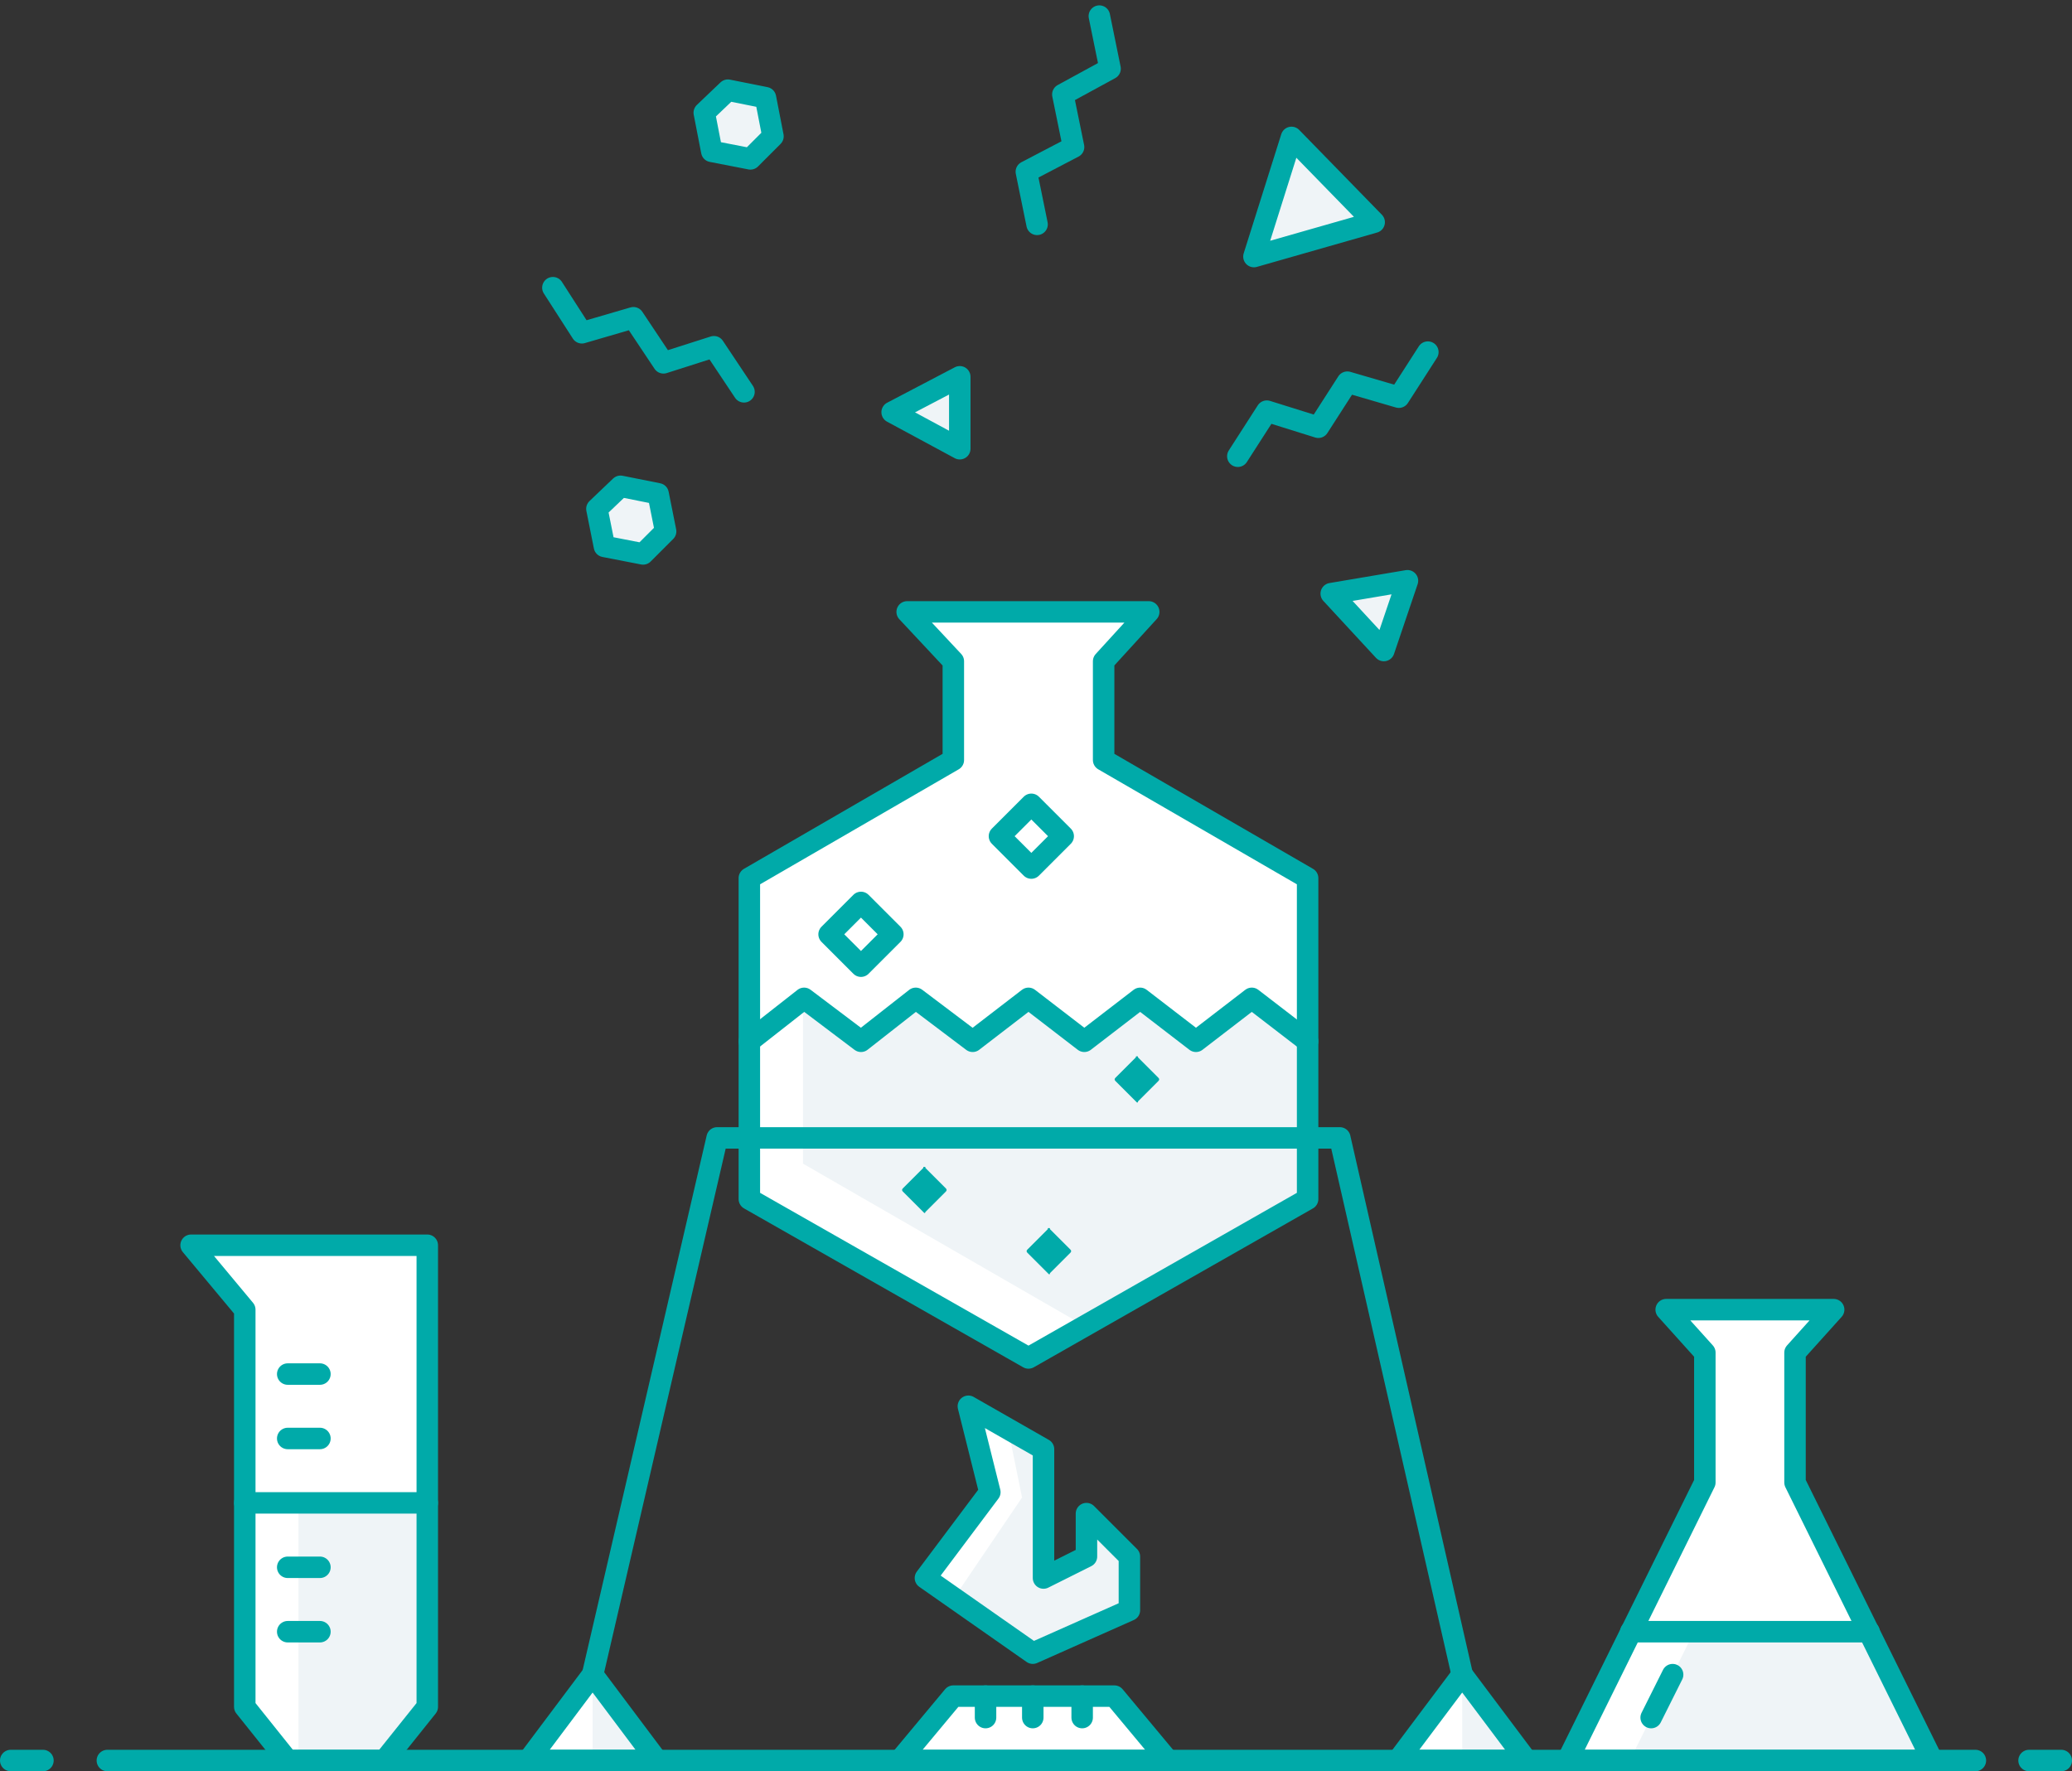 <?xml version="1.0" encoding="utf-8"?>
<!-- Generator: Adobe Illustrator 21.1.0, SVG Export Plug-In . SVG Version: 6.00 Build 0)  -->
<svg version="1.1" id="Illustrations" xmlns="http://www.w3.org/2000/svg" xmlns:xlink="http://www.w3.org/1999/xlink" x="0px"
	 y="0px" viewBox="0 0 193 165" style="enable-background:new 0 0 193 165;" xml:space="preserve">
<rect x="0" y="0" width="193" height="165" fill="#333333" stroke="none"/>
<style type="text/css">
	.st0{fill:#FFFFFF;}
	.st1{fill:#EFF4F7;}
	.st2{fill:none;stroke:#00AAA9;stroke-width:2;stroke-linejoin:round;stroke-miterlimit:10;}
	.st3{fill:none;stroke:#00AAA9;stroke-width:2;stroke-linecap:round;stroke-linejoin:round;stroke-miterlimit:10;}
	.st4{fill:#FFFFFF;stroke:#00AAA9;stroke-width:2;stroke-linecap:round;stroke-linejoin:round;stroke-miterlimit:10;}
	.st5{fill:#EFF4F7;stroke:#00AAA9;stroke-width:2;stroke-linejoin:round;stroke-miterlimit:10;}
	.st6{fill:#FFFFFF;stroke:#00AAA9;stroke-width:2;stroke-linejoin:round;stroke-miterlimit:10;}
	.st7{fill:#EFF4F7;stroke:#00AAA9;stroke-width:2;stroke-linecap:round;stroke-linejoin:round;stroke-miterlimit:10;}
	.st8{fill:none;stroke:#00AAA9;stroke-width:2;stroke-linecap:round;stroke-linejoin:round;}
	.st9{fill:#00AAA9;}
	.st10{fill:none;stroke:#00AAA9;stroke-width:2;stroke-linecap:round;stroke-miterlimit:10;}
	.st11{fill:#FFFFFF;stroke:#00AAA9;stroke-width:2;stroke-linecap:round;stroke-linejoin:round;}
</style>
<g id="New_Symbol_16_">
</g>
<g id="New_Symbol_17_">
	<g id="New_Symbol">
	</g>
</g>
<g id="New_Symbol_6_12_">
</g>
<g id="New_Symbol_6_14_">
</g>
<g id="New_Symbol_6_15_">
</g>
<g id="New_Symbol_6_17_">
</g>
<g id="New_Symbol_6_16_">
</g>
<g id="New_Symbol_18_">
</g>
<g id="New_Symbol_9">
</g>
<g id="New_Symbol_6_20_">
</g>
<g id="New_Symbol_6_19_">
</g>
<g id="New_Symbol_6_18_">
</g>
<g id="Layer_19">
</g>
<g>
	<g>
		<polygon class="st0" points="86.2,147 96.2,154 105.2,150 105.2,145 101.2,141 101.2,145 97.2,147 97.2,135 90.2,131 92.2,139 		
			"/>
	</g>
	<polygon class="st0" points="35.8,164 26.8,164 22.8,159 22.8,122 17.8,116 39.8,116 39.8,159 	"/>
	<polygon class="st0" points="49.2,164 55.2,156 61.2,164 	"/>
	<polygon class="st0" points="142.2,164 136.2,156 130.2,164 	"/>
	<polygon class="st0" points="180,164 167.2,138.1 167.2,126 170.8,122 155.2,122 158.8,126 158.8,138.1 146,164 	"/>
	<polygon class="st0" points="102.8,70.8 102.8,61.6 107,57 84.5,57 88.8,61.6 88.8,70.8 69.8,81.8 69.8,111.7 95.8,126.5 
		121.8,111.7 121.8,81.8 	"/>
	<g>
		<polygon class="st1" points="88.9,148.8 96.2,154 105.2,150 105.2,145 101.2,141 101.2,145 97.2,147 97.2,135 93.9,133.1 
			95.2,139.5 		"/>
	</g>
	<polygon class="st1" points="136.2,164 142.2,164 136.2,156 	"/>
	<polygon class="st1" points="55.2,164 61.2,164 55.2,156 	"/>
	<polygon class="st1" points="157.8,152 151.8,164 180,164 174.1,152 	"/>
	<polygon class="st1" points="27.8,140 27.8,164 35.8,164 39.8,159 39.8,140 	"/>
	<polygon class="st1" points="121.8,111.7 121.8,97 116.6,93 111.4,97 106.2,93 101,97 95.8,93 90.6,97 85.3,93 80.2,97 74.9,93 
		74.8,93.2 74.8,108.4 101,123.5 	"/>
	<polygon class="st7" points="128,20.7 120.3,12.8 116.8,23.9 	"/>
	<polygon class="st7" points="128.9,60.6 131.1,54.1 124,55.3 	"/>
	<polygon class="st7" points="89.4,41.8 89.4,35.1 83.1,38.4 	"/>
	<polyline class="st3" points="51.5,26.8 54.2,31 59,29.6 61.8,33.8 66.5,32.3 69.3,36.5 	"/>
	<polyline class="st3" points="133,32.8 130.3,37 125.5,35.6 122.8,39.8 118,38.3 115.3,42.5 	"/>
	<polyline class="st3" points="102.4,1.5 103.4,6.4 99,8.8 100,13.7 95.6,16 96.6,20.9 	"/>
	<polygon class="st5" points="69.9,14.8 66.3,14.1 65.6,10.5 67.8,8.4 71.3,9.1 72,12.7 	"/>
	<polygon class="st5" points="59.9,51.6 56.3,50.9 55.6,47.4 57.8,45.3 61.3,46 62,49.5 	"/>
	<polygon class="st2" points="35.8,164 26.8,164 22.8,159 22.8,122 17.8,116 39.8,116 39.8,159 	"/>
	<line class="st3" x1="26.8" y1="128" x2="29.8" y2="128"/>
	<line class="st3" x1="26.8" y1="134" x2="29.8" y2="134"/>
	<line class="st3" x1="26.8" y1="146" x2="29.8" y2="146"/>
	<line class="st3" x1="26.8" y1="152" x2="29.8" y2="152"/>
	<g>
		<polygon class="st3" points="86.2,147 96.2,154 105.2,150 105.2,145 101.2,141 101.2,145 97.2,147 97.2,135 90.2,131 92.2,139 		
			"/>
	</g>
	<polygon class="st4" points="108.8,164 83.8,164 88.8,158 103.8,158 	"/>
	<g>
		<polygon class="st2" points="102.8,70.8 102.8,61.6 107,57 84.5,57 88.8,61.6 88.8,70.8 69.8,81.8 69.8,111.7 95.8,126.5 
			121.8,111.7 121.8,81.8 		"/>
		<polyline class="st3" points="69.8,97 74.9,93 80.2,97 85.3,93 90.6,97 95.8,93 101,97 106.2,93 111.4,97 116.6,93 121.8,97 		"/>
	</g>
	<polygon class="st3" points="49.2,164 55.2,156 61.2,164 	"/>
	<polyline class="st3" points="136.2,156 124.8,106 66.8,106 55.2,156 	"/>
	<polygon class="st3" points="142.2,164 136.2,156 130.2,164 	"/>
	<line class="st3" x1="153.8" y1="160" x2="155.8" y2="156"/>
	<polygon class="st2" points="180,164 167.2,138.1 167.2,126 170.8,122 155.2,122 158.8,126 158.8,138.1 146,164 	"/>
	<g>
		<line class="st3" x1="10" y1="164" x2="184" y2="164"/>
		<line class="st3" x1="189" y1="164" x2="192" y2="164"/>
		<line class="st3" x1="1" y1="164" x2="4" y2="164"/>
	</g>
	<line class="st3" x1="174.1" y1="152" x2="151.9" y2="152"/>
	<rect x="94" y="75.8" transform="matrix(0.707 -0.707 0.707 0.707 -26.953 90.762)" class="st3" width="4.2" height="4.2"/>
	<rect x="78.1" y="84.9" transform="matrix(0.707 -0.707 0.707 0.707 -38.014 82.227)" class="st3" width="4.2" height="4.2"/>
	<g>
		<path class="st9" d="M97.7,114.4c-0.1,0-0.1,0-0.1,0.1l-1.9,1.9c-0.1,0.1-0.1,0.2,0,0.3l1.9,1.9c0,0,0.1,0.1,0.1,0.1
			c0.1,0,0.1,0,0.1-0.1l1.9-1.9c0.1-0.1,0.1-0.2,0-0.3l-1.9-1.9C97.8,114.4,97.8,114.4,97.7,114.4L97.7,114.4z"/>
	</g>
	<g>
		<path class="st9" d="M105.9,98.4c-0.1,0-0.1,0-0.1,0.1l-1.9,1.9c-0.1,0.1-0.1,0.2,0,0.3l1.9,1.9c0,0,0.1,0.1,0.1,0.1
			c0.1,0,0.1,0,0.1-0.1l1.9-1.9c0.1-0.1,0.1-0.2,0-0.3l-1.9-1.9C106,98.4,106,98.4,105.9,98.4L105.9,98.4z"/>
	</g>
	<g>
		<path class="st9" d="M86.1,108.7c-0.1,0-0.1,0-0.1,0.1l-1.9,1.9c-0.1,0.1-0.1,0.2,0,0.3l1.9,1.9c0,0,0.1,0.1,0.1,0.1
			s0.1,0,0.1-0.1l1.9-1.9c0.1-0.1,0.1-0.2,0-0.3l-1.9-1.9C86.2,108.7,86.2,108.7,86.1,108.7L86.1,108.7z"/>
	</g>
	<line class="st3" x1="96.2" y1="158" x2="96.2" y2="160"/>
	<line class="st3" x1="91.8" y1="158" x2="91.8" y2="160"/>
	<line class="st3" x1="100.8" y1="158" x2="100.8" y2="160"/>
	<line class="st3" x1="22.8" y1="140" x2="39.8" y2="140"/>
</g>
</svg>
